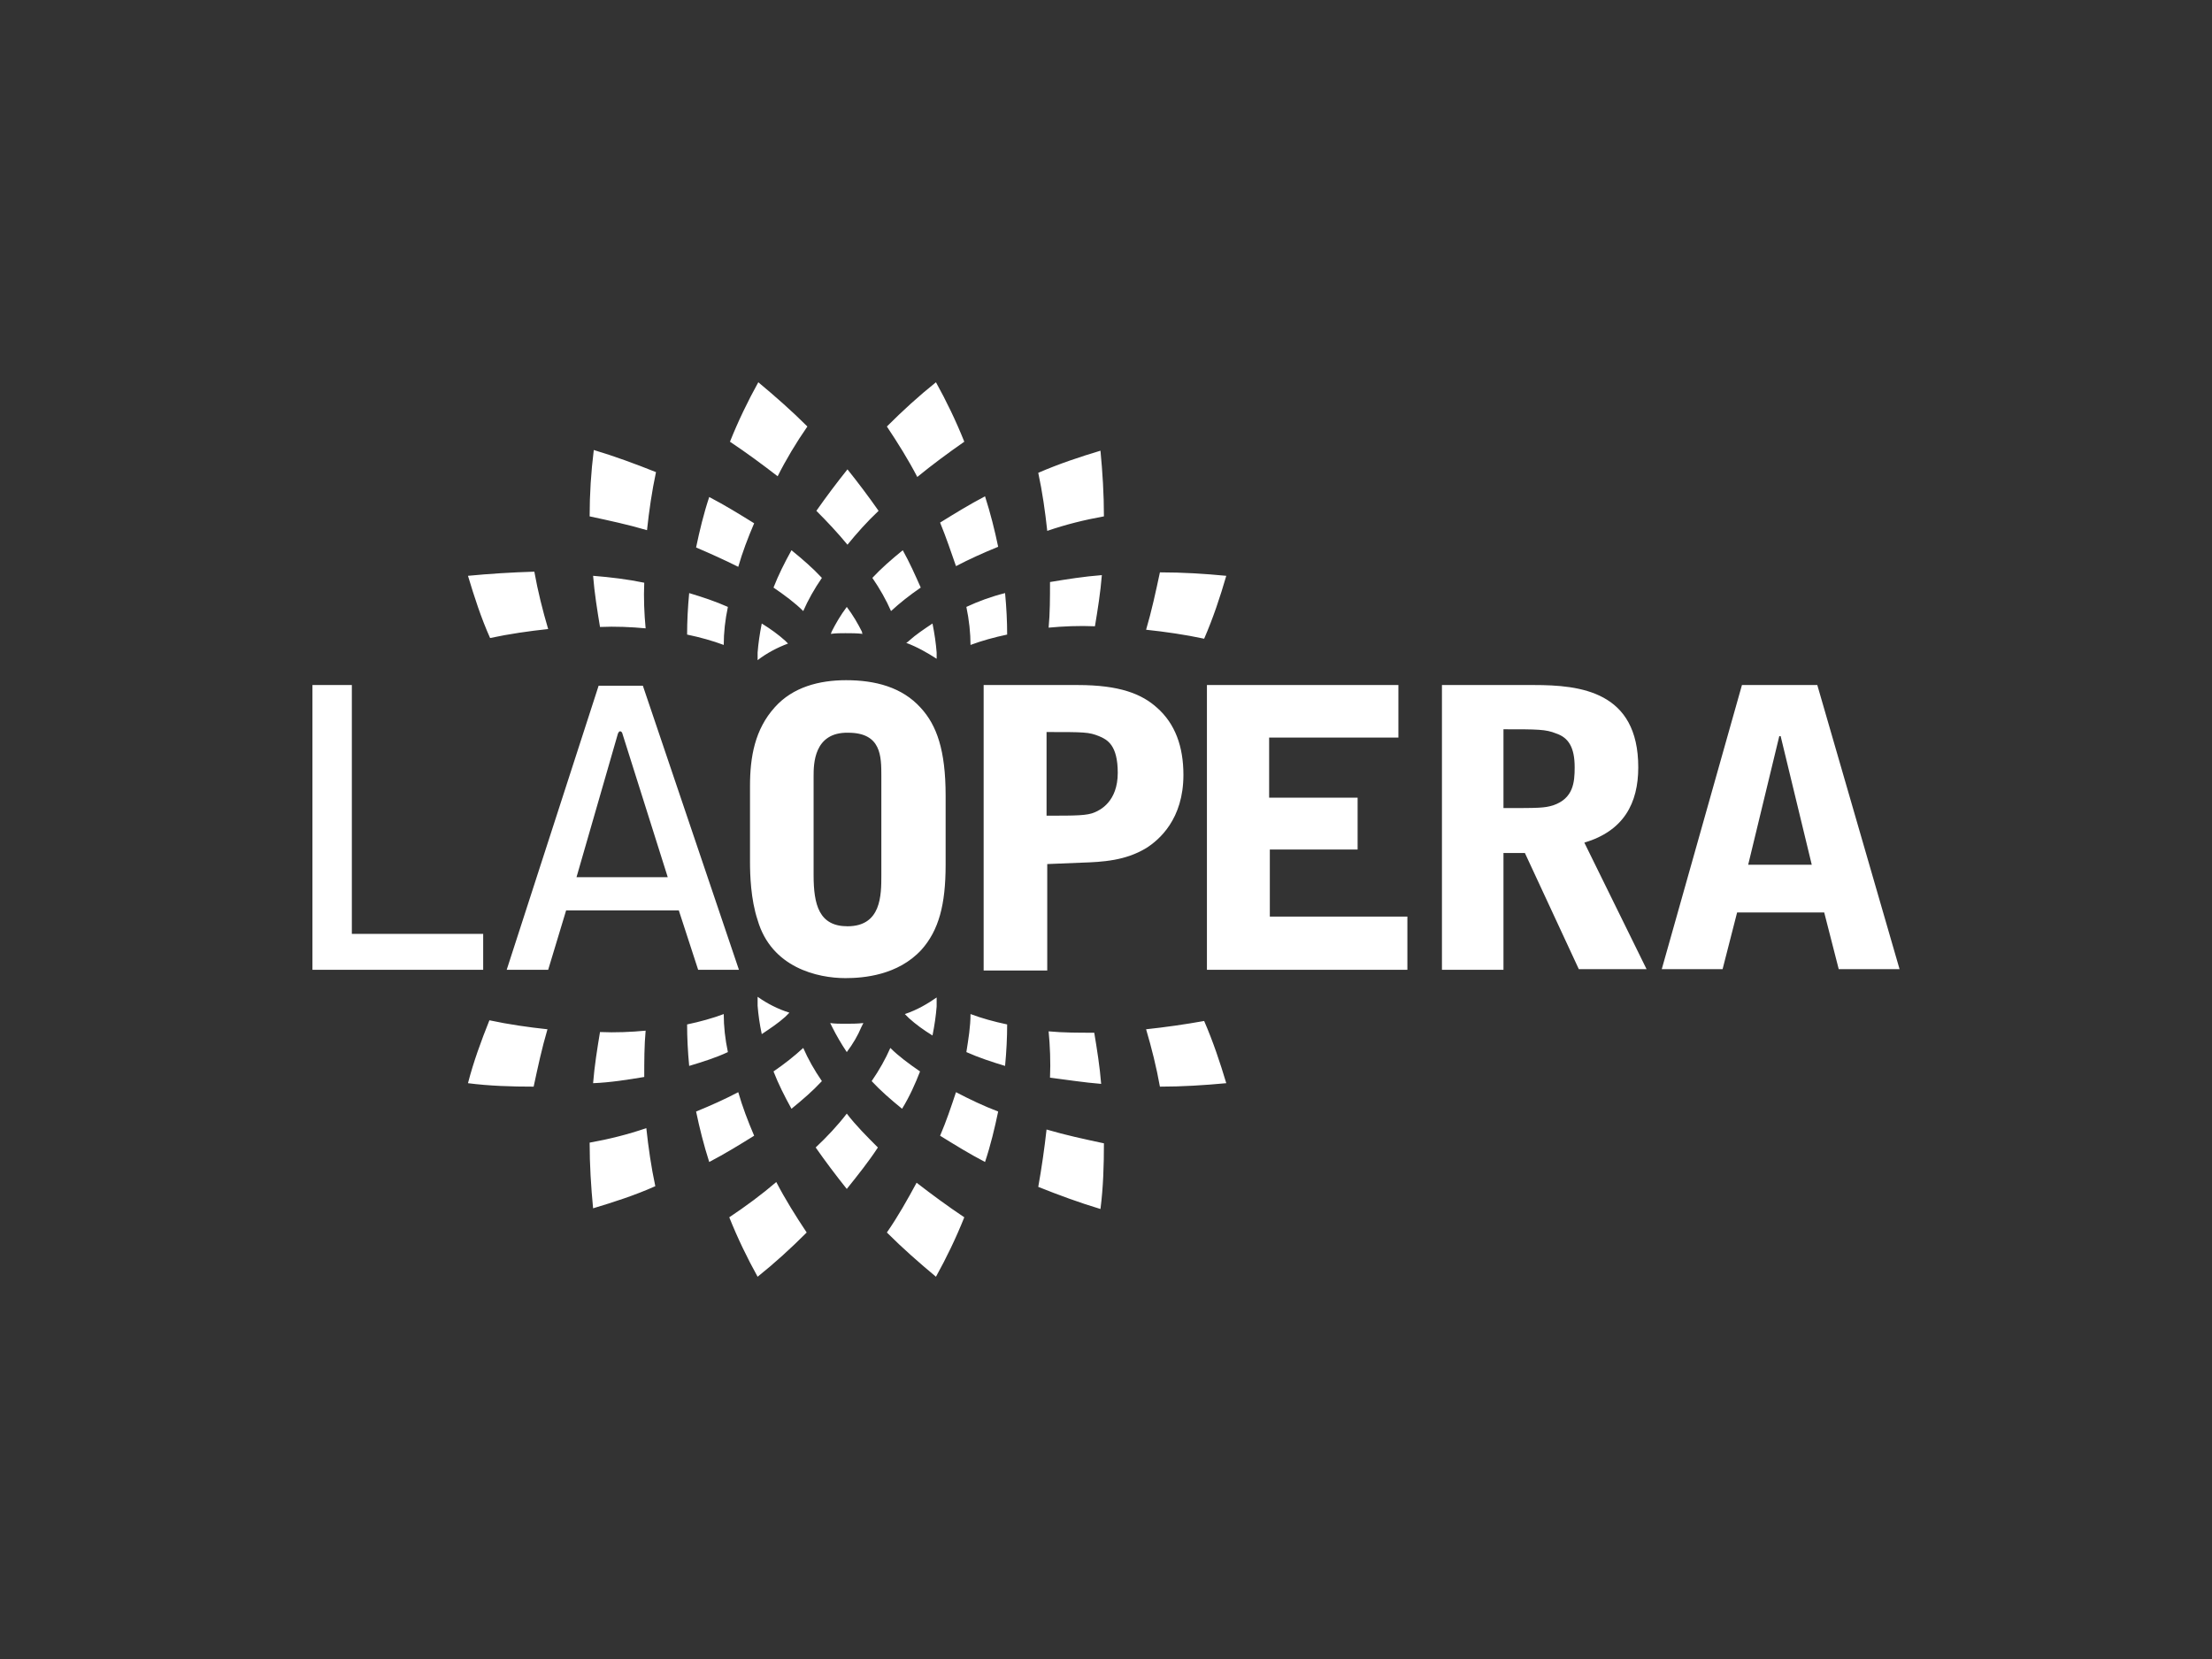 <svg xmlns="http://www.w3.org/2000/svg" viewBox="0 0 320 240"><rect x="0" y="0" width="320" height="240" fill="#333333" stroke="none"/><path d="M252 99.1h10.9l11.9 41.1H266l-2.1-8.2h-12.6l-2.1 8.2h-8.8L252 99.1zm10.1 26l-4.5-18.6h-.2l-4.5 18.6h9.2zm-44.6-1.6v16.8h-8.9V99.1h13.3c6.7 0 15.1.9 15.1 11.9 0 5.2-2.1 9.2-7.8 10.9l9 18.3h-9.8l-7.8-16.8h-3.1zm0-18v11.4c5.1 0 5.9 0 7.2-.4 2.9-1 3.1-3.3 3.1-5.5 0-2.9-.9-4.3-2.7-4.9-1.5-.6-2.6-.6-7.6-.6m-42.9 34.8V99.1h27.7v7.6h-18.7v8.7h12.8v7.5h-12.7v9.7h19.9v7.7zm-32.3 0V99.1h13.6c6.1 0 9.3 1.3 11.5 3.3 2.6 2.3 3.8 5.6 3.8 9.7 0 6.4-3.5 9.4-5.4 10.6-3 1.8-6.2 2-9.4 2.1l-4.9.2v15.4h-9.2zm9.1-34.4V118c4.3 0 5.9 0 7-.5.7-.3 3.3-1.5 3.3-5.7 0-4-1.5-4.8-2.7-5.3-1.5-.6-2.1-.6-7.6-.6m-42.9 18.8v-11c0-4.2.7-8.2 3.6-11.4 2.6-2.9 6.4-3.9 10.3-3.9 4.2 0 8.1 1 10.8 4 2.3 2.5 3.6 6.1 3.6 12.7v10c0 5.8-1 9.5-3.5 12.3-3.4 3.7-8.4 4.1-11 4.1-4 0-10.7-1.5-12.7-8.4-1-3-1.1-6.6-1.1-8.4m9.2-12.4v14.3c0 4.3.8 7.4 4.9 7.4 4.9 0 4.9-4.5 4.9-7.4v-14.3c0-2.9 0-6.3-4.8-6.3-5-.1-5 4.6-5 6.3m-16.7 28l-2.8-8.6H81.9l-2.6 8.6h-6l13.3-41.1H93l13.9 41.1H101zm-17.6-13.4h13.2L90 106c-.1-.1-.1-.2-.3-.2-.2 0-.2.2-.3.3l-6 20.8zm-38.2 13.4V99.1h5.7v36h19v5.2z" fill-rule="evenodd" clip-rule="evenodd" fill="#fff"/><path d="M135.5 145.6v-1.3c-1.3.9-2.8 1.8-4.6 2.4l.6.6c1 .9 2.1 1.7 3.4 2.5.3-1.5.5-2.9.6-4.2m-25.9-1.4v1.3c.1 1.3.3 2.7.6 4.1 1.2-.8 2.4-1.6 3.4-2.5l.6-.6c-1.6-.5-3.2-1.3-4.6-2.3m12.9 8c.9-1.2 1.6-2.4 2.1-3.6l.3-.6c-.9.1-1.8.1-2.7.1-.7 0-1.4 0-2.1-.1l.3.6c.6 1.2 1.3 2.4 2.1 3.6m13-57.8c-.1-1.3-.3-2.7-.6-4.2-1.2.8-2.4 1.6-3.4 2.5-.1.1-.2.2-.4.3 1.6.6 3 1.4 4.4 2.3v-.9m-25.9 0v1.1c1.3-1 2.8-1.8 4.4-2.4l-.4-.4c-1-.9-2.1-1.7-3.4-2.5-.3 1.5-.5 2.9-.6 4.2m12.9-6.6c-.9 1.2-1.6 2.4-2.2 3.6 0 .1-.1.2-.1.3.7-.1 1.4-.1 2.1-.1.8 0 1.7 0 2.5.1-.1-.1-.1-.2-.1-.3-.6-1.2-1.3-2.4-2.2-3.6m10.6 67.2c-1.6-1.1-3.1-2.2-4.3-3.4-.7 1.6-1.6 3.2-2.7 4.8 1.3 1.4 2.8 2.7 4.4 4 1.1-1.8 1.9-3.6 2.6-5.4m-27.8-67.2c-1.8-.8-3.6-1.4-5.6-2-.2 2.1-.3 4.1-.3 6 1.9.4 3.7.9 5.3 1.5 0-1.8.2-3.6.6-5.5m25.3-8.2c-1.6 1.3-3.1 2.6-4.4 4 1.1 1.6 2 3.2 2.7 4.8 1.3-1.2 2.7-2.3 4.3-3.4-.8-1.8-1.6-3.6-2.6-5.4m-16.1 80.8c1.6-1.3 3.1-2.6 4.4-4-1.1-1.6-2-3.2-2.7-4.8-1.3 1.2-2.7 2.3-4.3 3.4.7 1.8 1.6 3.6 2.6 5.4M111.9 85c1.6 1.1 3.1 2.2 4.3 3.4.7-1.6 1.6-3.2 2.7-4.8-1.3-1.4-2.8-2.7-4.4-4-1 1.8-1.9 3.6-2.6 5.4m27.9 67.2c1.8.8 3.6 1.4 5.6 2 .2-2.1.3-4.1.3-6-1.9-.4-3.7-.9-5.3-1.5 0 1.8-.3 3.6-.6 5.5m0-64.4c.4 1.9.6 3.8.6 5.5 1.6-.6 3.4-1.1 5.3-1.5 0-1.9-.1-3.9-.3-6-2 .5-3.9 1.2-5.6 2m-35.1 58.9c-1.6.6-3.4 1.1-5.3 1.5 0 1.9.1 3.9.3 6 2-.6 3.9-1.2 5.6-2-.4-1.9-.6-3.7-.6-5.5m4.4-71c-2.1-1.3-4.2-2.6-6.5-3.8-.8 2.4-1.4 4.9-1.9 7.3 2.1.9 4.1 1.8 6.1 2.8.6-2.1 1.4-4.2 2.3-6.3m18-1.8c-1.4-2-2.9-4-4.5-6-1.6 2-3.1 4-4.5 6 1.6 1.6 3.1 3.2 4.5 4.9 1.3-1.6 2.8-3.3 4.5-4.9m11.2 8c1.9-1 3.9-1.9 6.1-2.8-.5-2.4-1.1-4.8-1.9-7.3-2.3 1.2-4.4 2.5-6.5 3.8.9 2.2 1.6 4.3 2.3 6.3m13.6 2.3c0 2.3 0 4.5-.2 6.6 2.1-.2 4.4-.3 6.7-.2.4-2.4.8-4.9 1-7.4-2.6.2-5.1.6-7.5 1m7.4 72.6c-.2-2.5-.6-5-1-7.4-2.3 0-4.5 0-6.6-.2.2 2.1.3 4.4.2 6.7 2.4.3 4.9.7 7.4.9M93.4 90.9c-.2-2.1-.3-4.4-.2-6.6-2.4-.5-4.9-.8-7.4-1 .2 2.5.6 5 1 7.4 2.2-.1 4.5 0 6.6.2m13.4 67.1c-1.9 1-3.9 1.9-6.1 2.8.5 2.4 1.1 4.8 1.9 7.3 2.3-1.2 4.4-2.5 6.5-3.8-.9-2.1-1.7-4.2-2.3-6.3m-13.6-2.2c0-2.3 0-4.5.2-6.7-2.1.2-4.4.3-6.6.2-.4 2.4-.8 4.9-1 7.4 2.5-.1 5-.5 7.4-.9M118 166c1.4 2 2.9 4 4.5 6 1.6-2 3.2-4 4.5-6-1.6-1.6-3.2-3.2-4.5-4.9-1.3 1.7-2.9 3.4-4.5 4.9m18-1.7c2.1 1.3 4.2 2.6 6.5 3.8.8-2.4 1.4-4.9 1.9-7.3-2.1-.8-4.2-1.8-6.1-2.8-.7 2.1-1.4 4.2-2.3 6.3m-68.3-81c.9 3 1.9 6.1 3.2 9 2.8-.6 5.6-1 8.4-1.3-.8-2.7-1.5-5.5-2-8.3-3.3.1-6.5.3-9.6.6m71.8-19.4c-1.2-3-2.6-5.9-4.1-8.6-2.5 2-4.8 4.1-7.1 6.4 1.6 2.4 3.1 4.8 4.4 7.3 2.2-1.8 4.5-3.5 6.8-5.1m-22.7-2.2c-2.3-2.3-4.7-4.4-7.1-6.4-1.5 2.7-2.9 5.6-4.1 8.6 2.4 1.6 4.7 3.3 6.9 5 1.2-2.4 2.7-4.9 4.3-7.2m-49.1 95c3.1.4 6.3.5 9.5.5.6-2.8 1.2-5.6 2-8.3-2.8-.3-5.6-.7-8.4-1.3-1.2 3-2.3 6-3.1 9.1m17.6-82c2.8.6 5.6 1.2 8.3 2 .3-2.8.7-5.6 1.3-8.4-3-1.2-6-2.3-9-3.2-.4 3.2-.6 6.4-.6 9.6m74.4 0c0-3.2-.2-6.4-.5-9.5-3 .9-6 1.9-9 3.2.6 2.8 1 5.6 1.3 8.4 2.6-.9 5.4-1.6 8.2-2.1m6.1 74.2c.8 2.7 1.5 5.5 2 8.3 3.2 0 6.4-.2 9.6-.5-.9-3-1.9-6-3.2-9-2.8.5-5.6.9-8.4 1.2m-80.5 16.4c0 3.2.2 6.4.5 9.5 3-.9 6.1-1.9 9-3.2-.6-2.8-1-5.6-1.3-8.4-2.6.9-5.4 1.6-8.2 2.1m64.9 6.4c3 1.2 6 2.3 9 3.2.4-3.1.5-6.3.5-9.5-2.8-.6-5.6-1.2-8.3-2-.3 2.7-.7 5.5-1.2 8.3m27.2-88.4c-3.1-.3-6.3-.5-9.6-.5-.6 2.8-1.2 5.6-2 8.3 2.8.3 5.6.7 8.4 1.3 1.3-3 2.3-6 3.2-9.1m-49.1 95c2.3 2.3 4.7 4.4 7.1 6.4 1.5-2.7 2.9-5.6 4.1-8.6-2.4-1.6-4.7-3.3-6.9-5-1.3 2.4-2.7 4.9-4.3 7.2m-22.8-2.2c1.2 3 2.6 5.9 4.1 8.6 2.5-2 4.8-4.1 7.1-6.4-1.6-2.4-3.1-4.8-4.4-7.3-2.1 1.8-4.4 3.5-6.8 5.1" fill="#fff"/></svg>